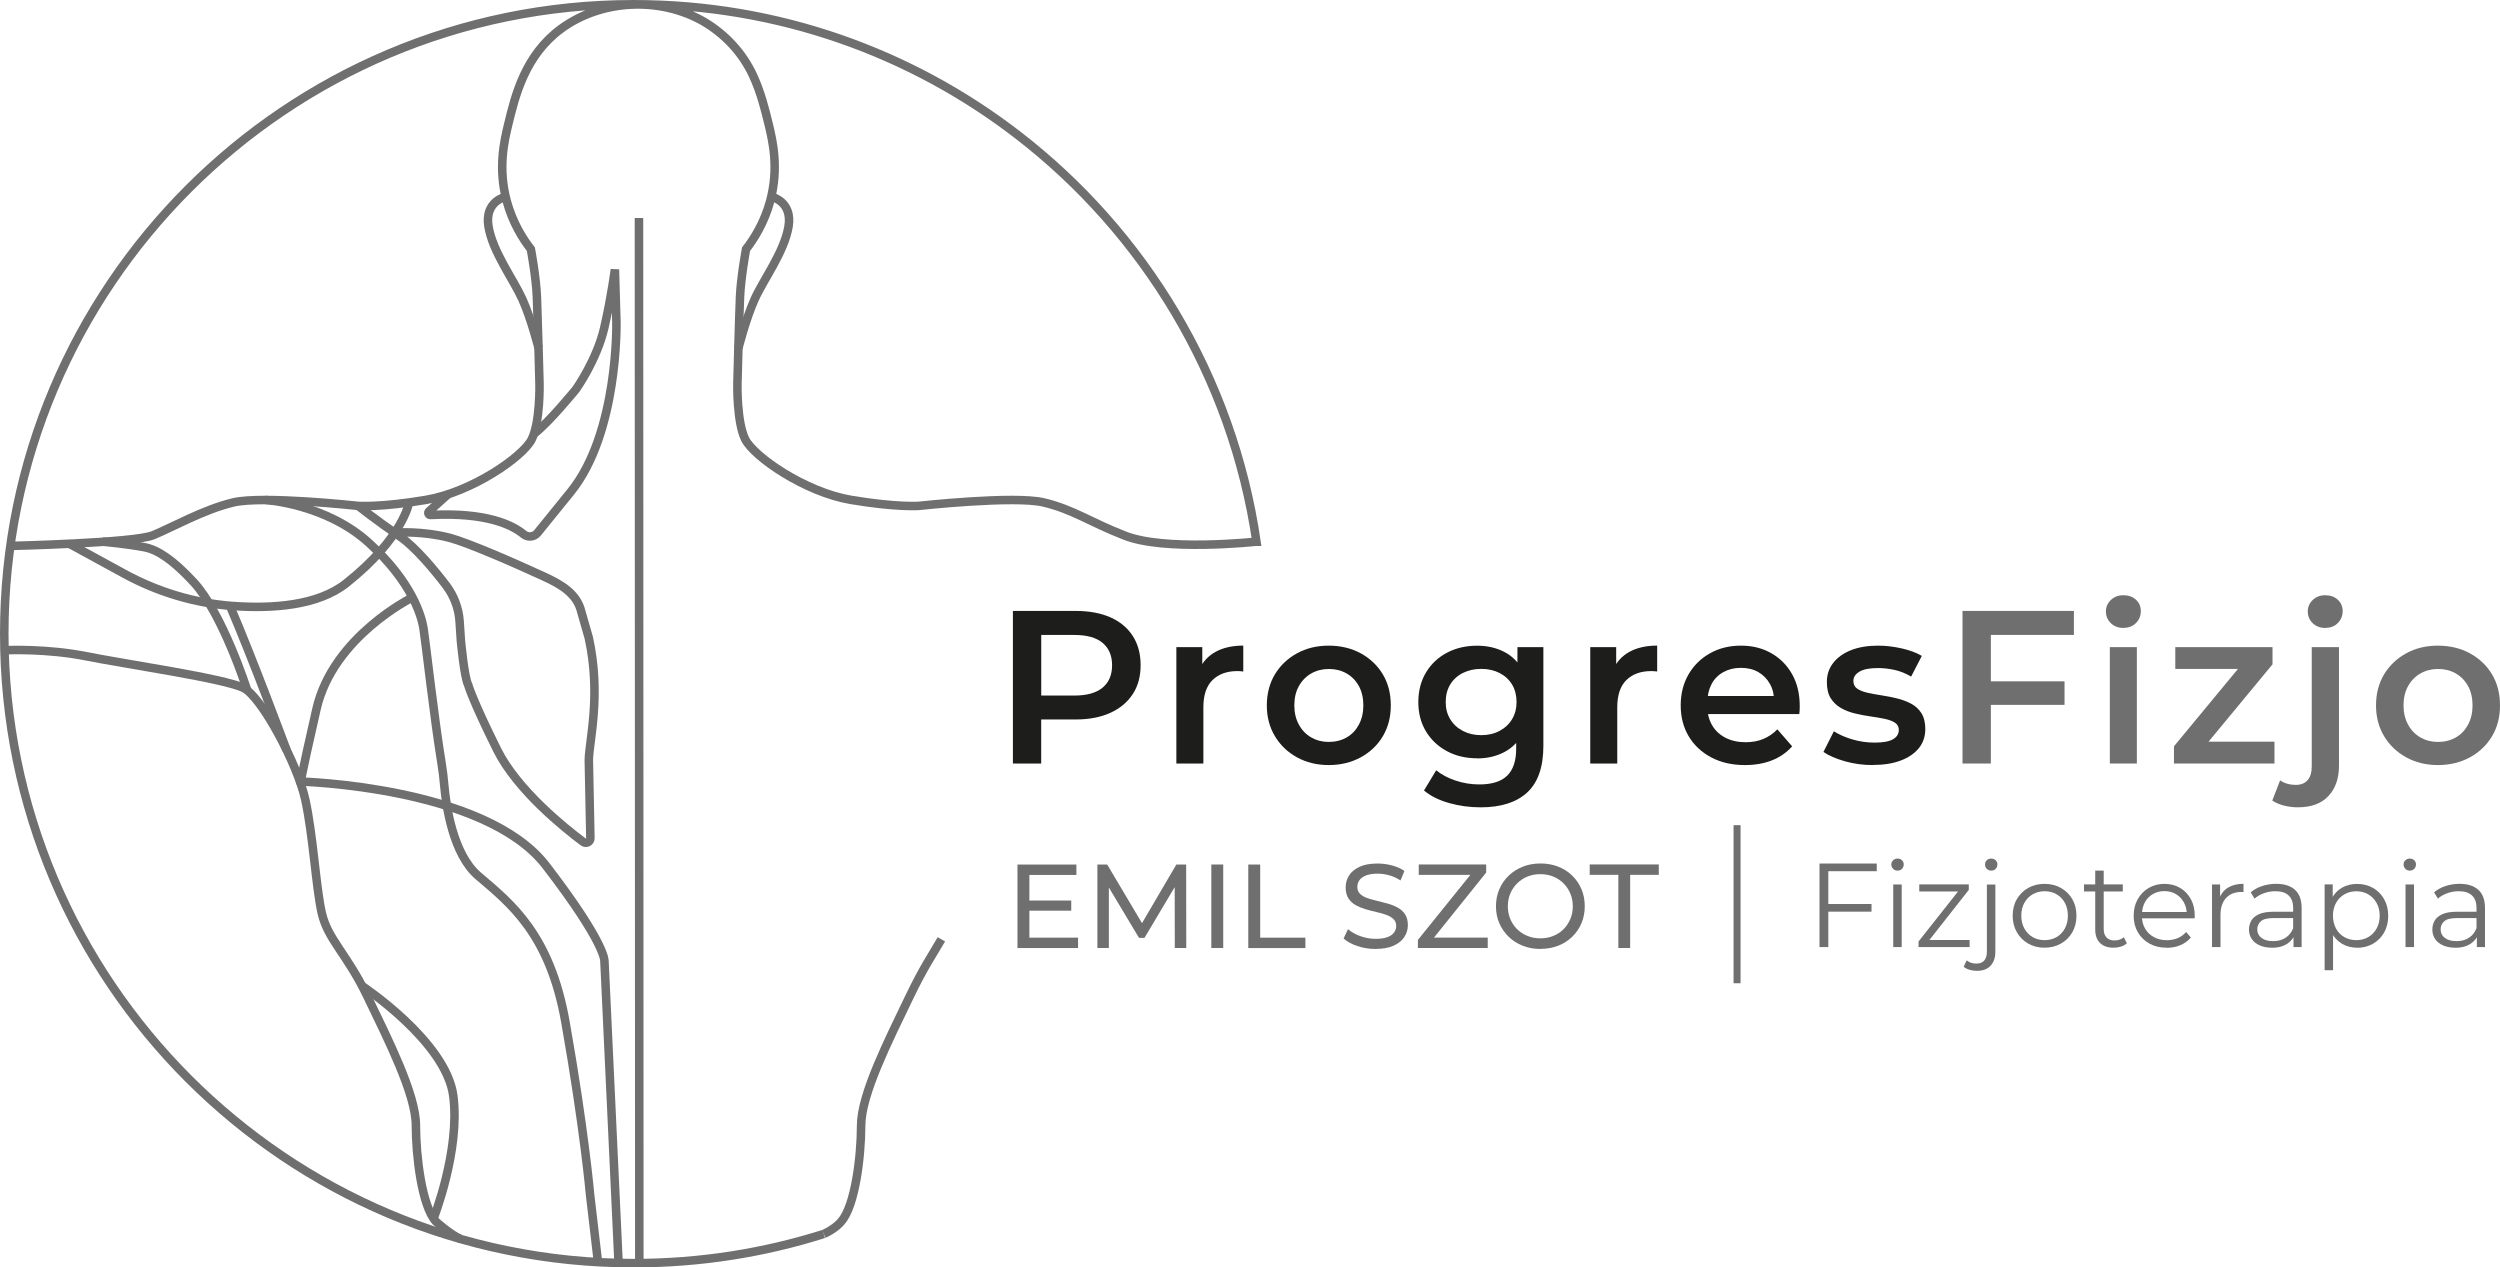 <?xml version="1.0" encoding="UTF-8"?>
<svg xmlns="http://www.w3.org/2000/svg" id="Warstwa_1" data-name="Warstwa 1" viewBox="0 0 509.92 258.52">
  <defs>
    <style>
      .cls-1 {
        fill: #706f6f;
      }

      .cls-1, .cls-2 {
        stroke-width: 0px;
      }

      .cls-3 {
        fill: none;
        stroke: #706f6f;
        stroke-miterlimit: 10;
        stroke-width: 1.74px;
      }

      .cls-2 {
        fill: #1d1d1b;
      }
    </style>
  </defs>
  <g>
    <path class="cls-2" d="M206.6,155.73v-31.12h12.8c2.76,0,5.12.44,7.09,1.31,1.97.87,3.49,2.14,4.56,3.8,1.07,1.66,1.6,3.65,1.6,5.96s-.53,4.25-1.6,5.89c-1.07,1.64-2.59,2.92-4.56,3.82-1.97.9-4.33,1.36-7.09,1.36h-9.56l2.53-2.67v11.65h-5.78ZM212.38,144.71l-2.53-2.84h9.29c2.55,0,4.47-.54,5.76-1.62,1.29-1.08,1.93-2.6,1.93-4.56s-.64-3.47-1.93-4.56c-1.29-1.08-3.21-1.62-5.76-1.62h-9.29l2.53-2.85v18.05Z"></path>
    <path class="cls-2" d="M239.94,155.73v-23.74h5.29v6.54l-.62-1.91c.68-1.6,1.79-2.82,3.33-3.67,1.54-.84,3.42-1.27,5.65-1.27v5.29c-.21-.03-.42-.05-.62-.07-.21-.01-.4-.02-.58-.02-2.13,0-3.82.61-5.07,1.82-1.24,1.22-1.87,3.07-1.87,5.56v11.47h-5.51Z"></path>
    <path class="cls-2" d="M271.01,156.05c-2.4,0-4.56-.53-6.47-1.58-1.91-1.05-3.42-2.5-4.51-4.33-1.1-1.84-1.64-3.93-1.64-6.27s.55-4.5,1.64-6.31,2.59-3.24,4.49-4.29,4.06-1.58,6.49-1.58,4.65.53,6.56,1.58c1.91,1.05,3.41,2.48,4.49,4.29s1.62,3.91,1.62,6.31-.54,4.47-1.62,6.29c-1.08,1.82-2.59,3.26-4.51,4.31-1.93,1.05-4.11,1.58-6.54,1.58ZM271.01,151.33c1.36,0,2.58-.3,3.65-.91,1.07-.61,1.9-1.48,2.51-2.62.61-1.14.91-2.45.91-3.93s-.3-2.82-.91-3.93c-.61-1.11-1.45-1.97-2.51-2.58-1.07-.61-2.27-.91-3.6-.91s-2.53.3-3.6.91c-1.07.61-1.91,1.47-2.53,2.58s-.93,2.42-.93,3.93.31,2.79.93,3.93c.62,1.14,1.47,2.02,2.53,2.62,1.07.61,2.25.91,3.56.91Z"></path>
    <path class="cls-2" d="M301.29,154.67c-2.28,0-4.33-.48-6.13-1.44-1.81-.96-3.24-2.3-4.29-4.02-1.05-1.72-1.58-3.72-1.58-6s.53-4.33,1.58-6.07c1.05-1.73,2.48-3.07,4.29-4.02,1.81-.95,3.85-1.42,6.13-1.42,2.02,0,3.83.41,5.45,1.22,1.62.82,2.9,2.07,3.85,3.76.95,1.69,1.42,3.87,1.42,6.54s-.47,4.76-1.42,6.45c-.95,1.69-2.23,2.95-3.85,3.78-1.62.83-3.43,1.24-5.45,1.24ZM302,164.67c-2.22,0-4.36-.29-6.42-.87-2.06-.58-3.77-1.43-5.13-2.56l2.49-4.13c1.04.86,2.34,1.56,3.91,2.09,1.57.53,3.2.8,4.89.8,2.58,0,4.47-.6,5.69-1.8,1.21-1.2,1.82-3.02,1.82-5.45v-4.22l.44-5.33-.18-5.38v-5.82h5.29v20.14c0,4.3-1.1,7.46-3.29,9.49-2.19,2.03-5.37,3.04-9.51,3.04ZM302.13,149.95c1.39,0,2.64-.29,3.73-.87s1.95-1.38,2.56-2.4c.61-1.02.91-2.19.91-3.49s-.3-2.55-.91-3.56c-.61-1.01-1.46-1.79-2.56-2.36-1.1-.56-2.34-.84-3.73-.84s-2.64.28-3.76.84c-1.11.56-1.97,1.35-2.58,2.36-.61,1.01-.91,2.19-.91,3.56s.3,2.47.91,3.49,1.47,1.82,2.58,2.4c1.11.58,2.36.87,3.76.87Z"></path>
    <path class="cls-2" d="M324.36,155.73v-23.74h5.29v6.54l-.62-1.91c.68-1.6,1.79-2.82,3.33-3.67,1.54-.84,3.42-1.27,5.65-1.27v5.29c-.21-.03-.42-.05-.62-.07-.21-.01-.4-.02-.58-.02-2.13,0-3.82.61-5.07,1.82-1.24,1.22-1.87,3.07-1.87,5.56v11.47h-5.51Z"></path>
    <path class="cls-2" d="M355.92,156.05c-2.64,0-4.94-.53-6.91-1.58s-3.5-2.49-4.58-4.31c-1.08-1.82-1.62-3.92-1.62-6.29s.53-4.47,1.58-6.29c1.05-1.82,2.5-3.26,4.36-4.31s3.96-1.58,6.33-1.58,4.37.51,6.18,1.53,3.23,2.45,4.27,4.29c1.04,1.84,1.56,4.02,1.56,6.54,0,.21,0,.47-.02.78-.02.31-.04.59-.07.82h-19.78v-3.69h16.85l-2.22,1.16c.03-1.33-.24-2.53-.82-3.58s-1.37-1.87-2.38-2.45-2.19-.87-3.56-.87-2.53.29-3.58.87c-1.05.58-1.86,1.4-2.42,2.47-.56,1.07-.84,2.3-.84,3.69v.89c0,1.42.32,2.68.96,3.78.64,1.1,1.55,1.95,2.73,2.56,1.19.61,2.56.91,4.13.91,1.33,0,2.53-.22,3.6-.67,1.07-.44,2.02-1.1,2.85-1.96l3.02,3.47c-1.1,1.24-2.45,2.19-4.07,2.84-1.62.65-3.46.98-5.54.98Z"></path>
    <path class="cls-2" d="M382.02,156.05c-2.02,0-3.93-.26-5.74-.78s-3.26-1.15-4.36-1.89l2.13-4.22c1.07.68,2.34,1.24,3.82,1.67,1.48.43,2.98.64,4.49.64,1.72,0,2.97-.23,3.76-.69.79-.46,1.18-1.09,1.18-1.89,0-.65-.27-1.15-.8-1.49-.53-.34-1.23-.6-2.09-.78s-1.82-.34-2.87-.49c-1.05-.15-2.1-.35-3.16-.6-1.05-.25-2.01-.62-2.87-1.11s-1.56-1.15-2.09-1.98c-.53-.83-.8-1.94-.8-3.33,0-1.48.43-2.78,1.29-3.89.86-1.11,2.07-1.98,3.62-2.6,1.56-.62,3.4-.93,5.53-.93,1.57,0,3.18.19,4.82.56,1.64.37,3.02.88,4.11,1.53l-2.18,4.22c-1.1-.65-2.22-1.1-3.38-1.36-1.16-.25-2.3-.38-3.42-.38-1.66,0-2.91.24-3.73.73-.83.49-1.25,1.12-1.25,1.89,0,.71.27,1.24.8,1.6.53.36,1.23.63,2.09.82s1.82.37,2.87.53c1.05.16,2.1.37,3.13.62,1.04.25,1.99.61,2.87,1.07.87.46,1.58,1.1,2.11,1.93.53.83.8,1.91.8,3.25,0,1.51-.44,2.81-1.31,3.89s-2.1,1.93-3.69,2.53c-1.59.61-3.49.91-5.71.91Z"></path>
    <path class="cls-1" d="M406.07,155.73h-5.78v-31.12h22.72v4.89h-16.94v26.23ZM405.63,138.97h15.47v4.8h-15.47v-4.8Z"></path>
    <path class="cls-1" d="M433.1,128.08c-1.04,0-1.89-.33-2.56-.98s-1-1.45-1-2.4c0-.89.33-1.66,1-2.31s1.52-.98,2.56-.98,1.89.3,2.56.91c.67.61,1,1.39,1,2.33s-.33,1.76-.98,2.42-1.51,1-2.58,1ZM430.34,155.73v-23.74h5.51v23.74h-5.51Z"></path>
    <path class="cls-1" d="M443.42,155.73v-3.51l14.63-17.69,1.07,1.91h-15.43v-4.45h19.83v3.51l-14.63,17.69-1.11-1.91h16.14v4.45h-20.49Z"></path>
    <path class="cls-1" d="M468.76,164.67c-1.01,0-1.98-.12-2.91-.36s-1.73-.58-2.38-1.02l1.6-4.13c.86.62,1.94.93,3.25.93,1.01,0,1.79-.32,2.36-.96.56-.64.84-1.58.84-2.82v-24.32h5.56v24.18c0,2.61-.72,4.67-2.16,6.2-1.44,1.53-3.49,2.29-6.16,2.29ZM474.27,128.08c-1.04,0-1.89-.33-2.56-.98s-1-1.45-1-2.4c0-.89.33-1.66,1-2.31s1.52-.98,2.56-.98,1.89.3,2.56.91c.67.61,1,1.39,1,2.33s-.33,1.76-.98,2.42c-.65.67-1.51,1-2.58,1Z"></path>
    <path class="cls-1" d="M497.25,156.05c-2.4,0-4.56-.53-6.47-1.58-1.91-1.05-3.42-2.5-4.51-4.33-1.1-1.84-1.64-3.93-1.64-6.27s.55-4.5,1.64-6.31,2.59-3.24,4.49-4.29,4.06-1.58,6.49-1.58,4.65.53,6.56,1.58c1.91,1.05,3.41,2.48,4.49,4.29s1.62,3.91,1.62,6.31-.54,4.47-1.62,6.29c-1.08,1.82-2.59,3.26-4.51,4.31-1.93,1.05-4.11,1.58-6.54,1.58ZM497.25,151.33c1.36,0,2.58-.3,3.65-.91,1.07-.61,1.9-1.48,2.51-2.62.61-1.14.91-2.45.91-3.93s-.3-2.82-.91-3.93c-.61-1.11-1.45-1.97-2.51-2.58-1.07-.61-2.27-.91-3.6-.91s-2.53.3-3.6.91c-1.07.61-1.91,1.47-2.53,2.58s-.93,2.42-.93,3.93.31,2.79.93,3.93c.62,1.14,1.47,2.02,2.53,2.62,1.07.61,2.25.91,3.56.91Z"></path>
  </g>
  <g>
    <g>
      <path class="cls-3" d="M91.39,100.81l-3.89,3.49c-.3.27-.09.76.31.74,11.53-.6,16.77,2.1,18.96,3.91.88.73,2.16.61,2.88-.28,1.29-1.61,3.38-4.19,6.74-8.32,9.79-12.04,9.34-34.64,9.34-34.64l-.31-10.75s-.66,5.29-2.16,11.86c-1.5,6.57-5.77,12.57-5.77,12.57,0,0-5.61,6.91-8.61,9.12"></path>
      <path class="cls-3" d="M73.12,103.24s3.34,2.67,8.45,6.19c3.18,2.19,6.98,6.78,9.39,9.93,1.62,2.12,2.59,4.66,2.78,7.32.07,1.03.16,2.31.26,3.91,0,0,.68,7.53,1.49,9.1,0,0,.81,2.98,5.92,13.26,4.09,8.22,13.8,15.98,17.54,18.77.61.46,1.48,0,1.47-.76l-.32-15.96c.09-4.05,2.56-13.11,0-24.88,0,0-1.47-5.05-1.52-5.29-.88-3.78-4.16-5.64-7.69-7.26-6.35-2.93-15.59-6.93-19.17-7.87-5.51-1.45-10.97-1.07-10.97-1.07"></path>
      <path class="cls-3" d="M54.11,101.98s12.3.71,21.16,8.77c8.86,8.07,10.71,15.01,11.11,17.39.36,2.17,2.15,18.14,3.67,27.46.25,1.51.43,3.02.56,4.54.38,4.28,1.79,14.12,6.94,18.51,6.68,5.69,14.61,11.88,17.78,29.81,3.86,21.83,5.02,35.17,5.02,35.17l1.62,13.81"></path>
      <path class="cls-3" d="M46.9,123.56c4.5,10.45,11.54,29.39,11.54,29.39"></path>
      <path class="cls-3" d="M50.43,140.82s-4.98-15.68-10.99-22.14c-4.14-4.45-7.22-6.52-9.92-7.05-3.35-.66-8.59-1.15-8.59-1.15"></path>
      <path class="cls-3" d="M73.85,201.1s17.16,11.33,18.61,22.43c1.45,11.11-4.03,25-4.03,25"></path>
      <path class="cls-3" d="M83.44,102.48s-1.16,7.22-12.8,16.47c-5.82,4.63-15.17,5.22-23.07,4.66-7.82-.56-15.41-2.86-22.29-6.62l-11.24-6.14"></path>
      <path class="cls-3" d="M61.17,159.41s37.76.98,50.19,17.15c12.43,16.17,11.93,19.54,11.93,19.54l2.88,61.55"></path>
      <path class="cls-3" d="M84.14,121.85s-16.19,7.94-19.58,22.75-3.26,15.18-3.26,15.18"></path>
      <path class="cls-3" d="M103.14,40.13s-4.38.9-3.5,6.1,5.09,10.75,6.91,14.81c1.82,4.05,3.3,9.96,3.3,9.96"></path>
    </g>
    <g>
      <path class="cls-3" d="M1.45,132.61s8.11-.35,16.04,1.23c7.93,1.59,28.56,4.58,32.26,6.52,3.7,1.94,10.93,15.51,12.52,22.74,1.59,7.23,2.17,17.87,3.35,23.09,1.23,5.46,5.11,8.29,9.34,17.1,4.23,8.81,9.87,19.92,9.87,26.27s1.23,16.39,4.05,19.57c0,0,2.84,2.58,5.03,3.58"></path>
      <path class="cls-3" d="M168.01,251.69c-12.23,3.87-25.25,5.95-38.75,5.95C58.35,257.64.87,200.16.87,129.26S58.35.87,129.26.87c29.46,0,56.6,9.92,78.27,26.61,25.79,19.86,43.82,49.31,48.75,83.01h-.13s-18.81,2.05-26.93-1.32c-6.8-2.64-10.4-5.29-16.39-6.7-5.99-1.41-25.39.71-25.39.71,0,0-4.58.35-13.93-1.23-9.34-1.59-19.74-8.81-21.51-12.34-1.76-3.53-1.59-11.37-1.59-11.37,0,0,.35-13.66.53-17.72.18-4.05,1.23-9.7,1.23-9.7,1.55-2,3.72-5.32,4.94-9.87,1.78-6.65.52-12.12-.35-15.69-.71-2.9-1.57-6.44-3.19-9.92-2.12-4.55-5.62-8.31-9.93-10.88h0c-9-5.23-21-4.61-29.2,1.41-7.35,5.4-9.36,13.65-10.75,19.39-.87,3.57-2.13,9.04-.35,15.69,1.22,4.55,3.38,7.87,4.94,9.87,0,0,1.06,5.64,1.23,9.7s.53,17.72.53,17.72c0,0,.18,7.84-1.59,11.37-1.76,3.53-12.16,10.75-21.51,12.34-9.34,1.59-13.93,1.23-13.93,1.23,0,0-19.39-2.12-25.39-.71-5.99,1.41-12.52,5.11-16.39,6.7-3.88,1.59-29.07,2.18-29.07,2.18"></path>
      <path class="cls-3" d="M192.01,191.59c-1.8,3.13-3.62,5.7-6.5,11.71-4.23,8.81-9.87,19.92-9.87,26.27s-1.23,16.39-4.05,19.57c0,0-1.04,1.4-3.57,2.55"></path>
      <line class="cls-3" x1="130.33" y1="44.47" x2="130.4" y2="257.6"></line>
      <path class="cls-3" d="M157.33,40.13s4.38.9,3.5,6.1-5.09,10.75-6.91,14.81c-1.82,4.05-3.3,9.96-3.3,9.96"></path>
    </g>
  </g>
  <rect class="cls-1" x="353.59" y="168.31" width="1.43" height="32.24"></rect>
  <g>
    <path class="cls-1" d="M372.92,193.17h-1.8v-17.03h11.68v1.56h-9.88v15.48ZM372.73,184.39h9v1.56h-9v-1.56Z"></path>
    <path class="cls-1" d="M387.04,177.58c-.36,0-.66-.12-.9-.37-.24-.24-.37-.54-.37-.88s.12-.63.37-.86.54-.35.9-.35.66.11.9.34c.24.23.36.51.36.85s-.12.66-.35.9c-.24.24-.54.37-.91.37ZM386.16,193.17v-12.77h1.73v12.77h-1.73Z"></path>
    <path class="cls-1" d="M391.32,193.17v-1.14l8.52-10.78.37.58h-8.74v-1.44h10.1v1.12l-8.49,10.8-.44-.58h9.1v1.44h-10.41Z"></path>
    <path class="cls-1" d="M403.24,198.02c-.52,0-1.02-.07-1.5-.21-.48-.14-.88-.34-1.21-.62l.61-1.31c.52.44,1.18.66,2,.66.68,0,1.2-.2,1.57-.61.36-.41.55-1.01.55-1.8v-13.72h1.73v13.72c0,1.18-.32,2.13-.96,2.83-.64.71-1.57,1.06-2.79,1.06ZM406.14,177.58c-.36,0-.66-.12-.9-.37s-.36-.54-.36-.88.12-.63.36-.86c.24-.24.54-.35.9-.35s.66.11.9.34c.24.23.37.51.37.85s-.12.66-.35.9c-.24.24-.54.37-.91.37Z"></path>
    <path class="cls-1" d="M417.01,193.3c-1.25,0-2.36-.28-3.33-.84-.97-.56-1.74-1.33-2.31-2.32-.57-.99-.85-2.11-.85-3.36s.28-2.41.85-3.38c.57-.97,1.34-1.74,2.31-2.29.97-.55,2.08-.83,3.33-.83s2.39.28,3.37.84,1.75,1.32,2.31,2.29.84,2.09.84,3.37-.28,2.39-.84,3.37-1.33,1.75-2.32,2.31c-.99.56-2.11.84-3.36.84ZM417.01,191.76c.92,0,1.74-.21,2.46-.62.71-.41,1.28-1,1.69-1.75.41-.75.62-1.63.62-2.62s-.21-1.88-.62-2.63c-.41-.75-.98-1.33-1.69-1.74-.71-.41-1.53-.62-2.43-.62s-1.72.21-2.43.62c-.71.41-1.28.99-1.7,1.74s-.63,1.62-.63,2.63.21,1.86.63,2.62c.42.75.99,1.34,1.69,1.75.71.41,1.51.62,2.42.62Z"></path>
    <path class="cls-1" d="M425.07,181.83v-1.44h7.91v1.44h-7.91ZM431.1,193.3c-1.2,0-2.12-.33-2.77-.97-.65-.65-.97-1.57-.97-2.75v-12h1.73v11.9c0,.75.19,1.32.57,1.73.38.41.93.61,1.64.61.76,0,1.4-.22,1.9-.66l.61,1.24c-.34.31-.75.54-1.23.68-.48.15-.97.22-1.47.22Z"></path>
    <path class="cls-1" d="M441.91,193.3c-1.33,0-2.5-.28-3.5-.84s-1.79-1.33-2.36-2.31c-.57-.98-.85-2.1-.85-3.37s.27-2.38.82-3.36c.54-.97,1.29-1.74,2.24-2.3.95-.56,2.02-.84,3.2-.84s2.27.27,3.2.82c.93.54,1.67,1.31,2.2,2.29.54.98.8,2.11.8,3.39,0,.08,0,.17-.01.25,0,.09-.01.18-.01.28h-11.12v-1.29h10.2l-.68.51c0-.92-.2-1.75-.6-2.47s-.94-1.29-1.62-1.69c-.68-.41-1.47-.61-2.36-.61s-1.66.2-2.36.61c-.7.41-1.24.97-1.63,1.7-.39.73-.58,1.57-.58,2.51v.27c0,.97.21,1.83.65,2.57.43.74,1.03,1.31,1.8,1.73.77.41,1.65.62,2.64.62.78,0,1.5-.14,2.18-.41.67-.28,1.25-.7,1.74-1.26l.97,1.12c-.57.68-1.28,1.2-2.13,1.56-.85.36-1.79.54-2.81.54Z"></path>
    <path class="cls-1" d="M451.18,193.17v-12.77h1.65v3.48l-.17-.61c.36-.97.96-1.72,1.8-2.23.84-.51,1.89-.77,3.14-.77v1.68c-.07,0-.13,0-.19-.01-.07,0-.13-.01-.2-.01-1.35,0-2.4.41-3.16,1.23s-1.14,1.98-1.14,3.49v6.52h-1.73Z"></path>
    <path class="cls-1" d="M463.39,193.3c-.96,0-1.79-.16-2.49-.47-.71-.32-1.25-.75-1.62-1.31-.37-.56-.56-1.2-.56-1.93,0-.67.16-1.27.47-1.81.32-.54.84-.98,1.56-1.31.72-.33,1.69-.5,2.91-.5h4.4v1.29h-4.36c-1.23,0-2.09.22-2.57.66-.48.44-.72.98-.72,1.63,0,.73.28,1.31.85,1.75.57.44,1.36.66,2.38.66s1.81-.22,2.52-.67c.71-.45,1.22-1.09,1.55-1.93l.39,1.19c-.32.84-.89,1.52-1.69,2.02-.8.5-1.81.75-3.03.75ZM467.8,193.17v-2.82l-.07-.46v-4.72c0-1.09-.3-1.92-.91-2.51s-1.51-.88-2.71-.88c-.83,0-1.61.14-2.36.41-.75.28-1.38.64-1.9,1.1l-.78-1.29c.65-.55,1.43-.98,2.34-1.28.91-.3,1.87-.45,2.87-.45,1.65,0,2.93.41,3.83,1.23.9.82,1.35,2.06,1.35,3.74v7.93h-1.66Z"></path>
    <path class="cls-1" d="M474.15,197.89v-17.5h1.65v3.84l-.17,2.56.24,2.58v8.52h-1.73ZM480.74,193.3c-1.1,0-2.1-.26-2.99-.77-.89-.51-1.6-1.25-2.13-2.21-.53-.96-.79-2.14-.79-3.54s.26-2.58.78-3.54c.52-.96,1.22-1.7,2.12-2.2.89-.5,1.9-.75,3.02-.75,1.22,0,2.31.27,3.27.82.96.54,1.72,1.31,2.27,2.29s.83,2.11.83,3.39-.28,2.43-.83,3.41c-.55.97-1.31,1.74-2.27,2.29-.97.55-2.06.83-3.27.83ZM480.62,191.76c.91,0,1.72-.21,2.43-.62.71-.41,1.28-1,1.7-1.75.42-.75.63-1.63.63-2.62s-.21-1.86-.63-2.6c-.42-.75-.99-1.33-1.7-1.75s-1.52-.63-2.43-.63-1.72.21-2.45.63c-.72.42-1.29,1.01-1.7,1.75-.41.75-.62,1.61-.62,2.6s.21,1.86.62,2.62c.41.75.98,1.34,1.7,1.75.72.41,1.54.62,2.45.62Z"></path>
    <path class="cls-1" d="M491.52,177.58c-.36,0-.66-.12-.9-.37-.24-.24-.37-.54-.37-.88s.12-.63.37-.86.54-.35.9-.35.66.11.9.34c.24.23.36.51.36.85s-.12.66-.35.9c-.24.24-.54.37-.91.37ZM490.65,193.17v-12.77h1.73v12.77h-1.73Z"></path>
    <path class="cls-1" d="M500.79,193.3c-.96,0-1.79-.16-2.49-.47-.71-.32-1.25-.75-1.62-1.31-.37-.56-.56-1.2-.56-1.93,0-.67.16-1.27.47-1.81.32-.54.84-.98,1.56-1.31.72-.33,1.69-.5,2.91-.5h4.4v1.29h-4.36c-1.23,0-2.09.22-2.57.66-.48.44-.72.98-.72,1.63,0,.73.28,1.31.85,1.75.57.44,1.36.66,2.38.66s1.81-.22,2.52-.67c.71-.45,1.22-1.09,1.55-1.93l.39,1.19c-.32.84-.89,1.52-1.69,2.02-.8.5-1.81.75-3.03.75ZM505.2,193.17v-2.82l-.07-.46v-4.72c0-1.09-.3-1.92-.91-2.51s-1.51-.88-2.71-.88c-.83,0-1.61.14-2.36.41-.75.28-1.38.64-1.9,1.1l-.78-1.29c.65-.55,1.43-.98,2.34-1.28.91-.3,1.87-.45,2.87-.45,1.65,0,2.93.41,3.83,1.23.9.82,1.35,2.06,1.35,3.74v7.93h-1.66Z"></path>
  </g>
  <g>
    <path class="cls-1" d="M209.96,191.25h9.93v2.12h-12.36v-17.03h12.02v2.12h-9.59v12.8ZM209.74,183.68h8.76v2.07h-8.76v-2.07Z"></path>
    <path class="cls-1" d="M223.83,193.36v-17.03h2l7.64,12.87h-1.07l7.54-12.87h2l.02,17.03h-2.34l-.02-13.36h.56l-6.72,11.29h-1.12l-6.76-11.29h.61v13.36h-2.34Z"></path>
    <path class="cls-1" d="M247.07,193.36v-17.03h2.43v17.03h-2.43Z"></path>
    <path class="cls-1" d="M254.61,193.36v-17.03h2.43v14.92h9.22v2.12h-11.66Z"></path>
    <path class="cls-1" d="M280.57,193.56c-1.3,0-2.54-.2-3.72-.6-1.18-.4-2.12-.91-2.8-1.54l.9-1.9c.65.57,1.48,1.04,2.48,1.41,1.01.37,2.05.56,3.14.56.99,0,1.79-.11,2.41-.34.62-.23,1.07-.54,1.36-.94s.44-.85.44-1.35c0-.58-.19-1.05-.57-1.41-.38-.36-.88-.64-1.48-.86-.61-.22-1.28-.41-2.01-.57-.73-.16-1.46-.35-2.2-.57-.74-.22-1.41-.5-2.02-.84s-1.1-.8-1.47-1.38c-.37-.58-.56-1.32-.56-2.23s.23-1.68.69-2.42c.46-.74,1.18-1.33,2.14-1.78s2.19-.67,3.69-.67c.99,0,1.97.13,2.94.39.97.26,1.82.63,2.53,1.12l-.8,1.95c-.73-.49-1.5-.84-2.31-1.06-.81-.22-1.6-.33-2.36-.33-.96,0-1.74.12-2.36.36-.62.24-1.07.57-1.35.97-.28.41-.43.86-.43,1.36,0,.6.19,1.08.57,1.44.38.36.88.64,1.48.85.61.21,1.28.4,2.01.57.73.17,1.46.36,2.2.57s1.41.49,2.02.83,1.1.79,1.47,1.36c.37.57.56,1.3.56,2.19s-.24,1.66-.71,2.4-1.2,1.33-2.18,1.78-2.22.67-3.71.67Z"></path>
    <path class="cls-1" d="M289.21,193.36v-1.65l11.46-14.21.27.95h-11.56v-2.12h13.75v1.65l-11.41,14.21-.29-.95h12.02v2.12h-14.24Z"></path>
    <path class="cls-1" d="M314.2,193.56c-1.3,0-2.5-.22-3.61-.66-1.11-.44-2.07-1.05-2.88-1.84-.81-.79-1.44-1.71-1.9-2.76-.46-1.05-.68-2.21-.68-3.46s.23-2.4.68-3.46c.45-1.05,1.09-1.97,1.9-2.76s1.77-1.4,2.87-1.84c1.1-.44,2.31-.66,3.63-.66s2.5.21,3.6.64c1.1.43,2.06,1.04,2.87,1.83.81.79,1.44,1.71,1.89,2.77.45,1.06.67,2.22.67,3.47s-.22,2.43-.67,3.48c-.45,1.05-1.08,1.98-1.89,2.76-.81.79-1.77,1.4-2.87,1.83-1.1.43-2.3.64-3.6.64ZM314.18,191.39c.96,0,1.84-.16,2.64-.49.8-.32,1.5-.78,2.09-1.37.59-.59,1.05-1.29,1.39-2.08.33-.79.5-1.66.5-2.6s-.17-1.8-.5-2.59c-.33-.79-.79-1.48-1.39-2.08-.59-.6-1.29-1.06-2.09-1.39-.8-.32-1.68-.49-2.64-.49s-1.81.16-2.62.49c-.8.32-1.5.79-2.11,1.39-.6.6-1.07,1.29-1.4,2.08-.33.79-.5,1.65-.5,2.59s.17,1.81.5,2.6c.33.79.8,1.49,1.4,2.08.6.59,1.3,1.05,2.11,1.37.8.33,1.67.49,2.62.49Z"></path>
    <path class="cls-1" d="M330.09,193.36v-14.92h-5.84v-2.12h14.09v2.12h-5.84v14.92h-2.41Z"></path>
  </g>
</svg>
